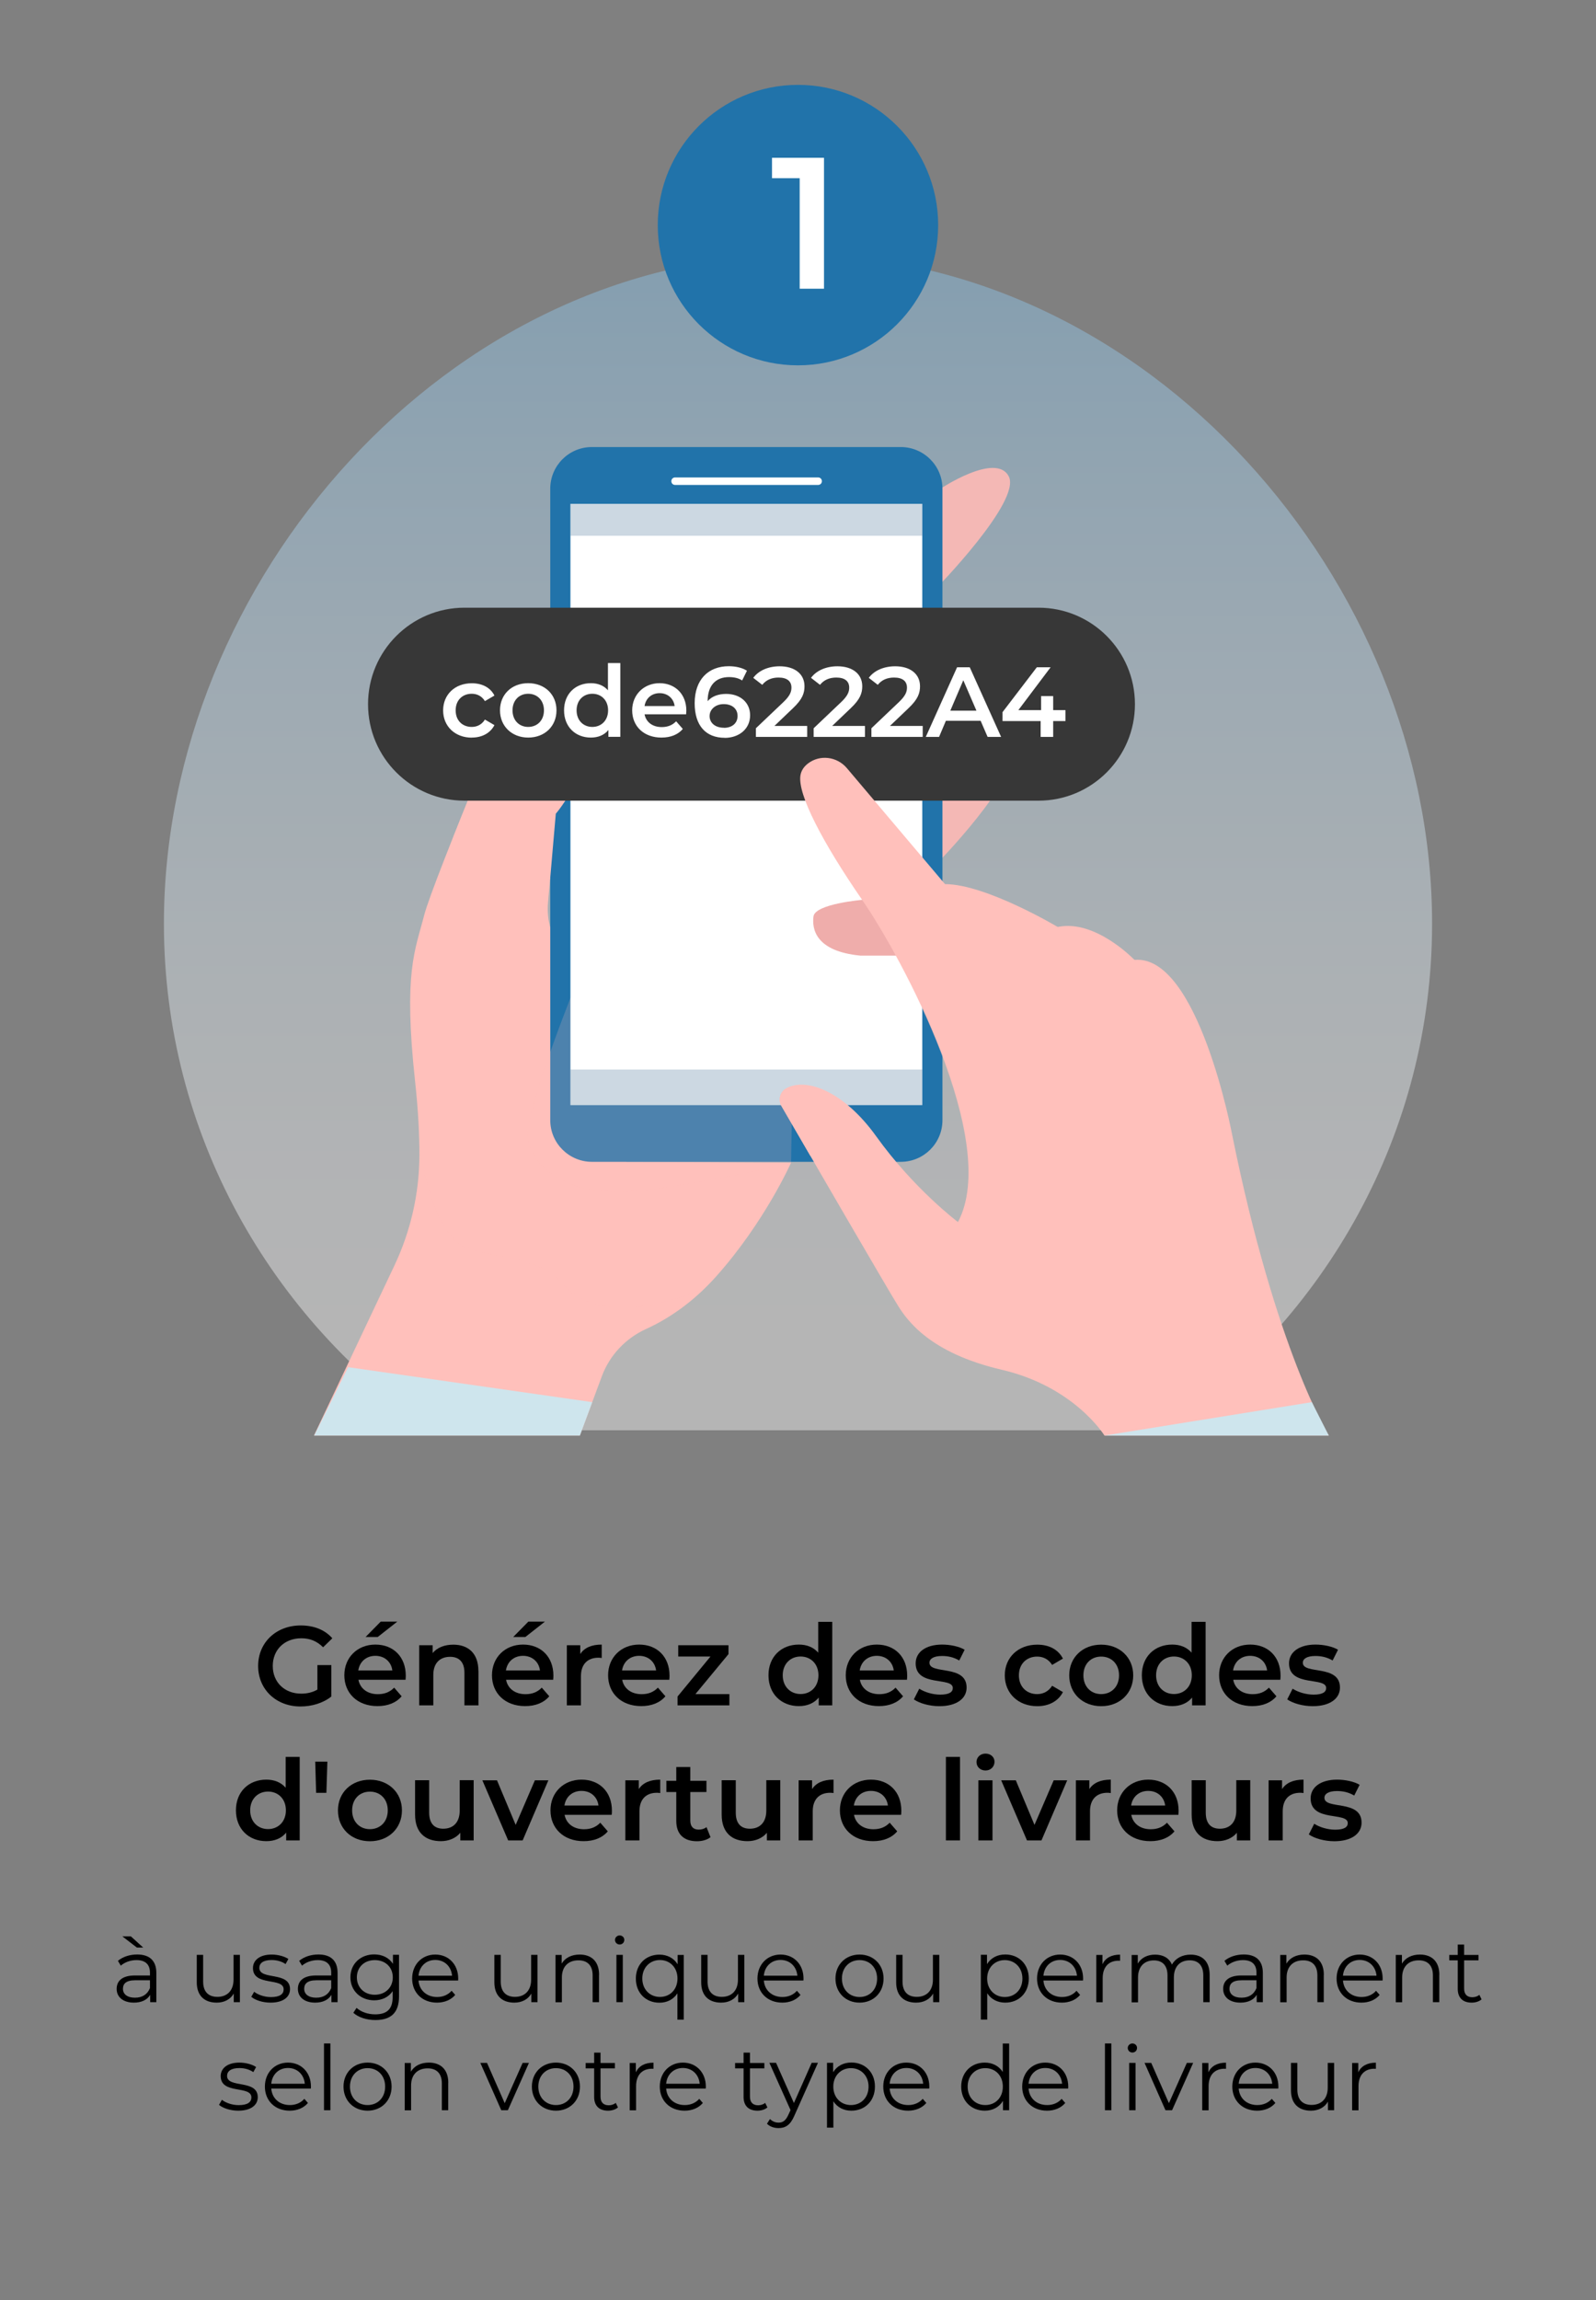 <?xml version="1.0" encoding="UTF-8"?>
<svg xmlns="http://www.w3.org/2000/svg" xmlns:xlink="http://www.w3.org/1999/xlink" viewBox="0 0 212.75 306.56">
  <rect x="0" y="0" width="212.75" height="306.56" fill="#808080" stroke="none"/>
  <defs>
    <style>
      .cls-1 {
        fill: none;
      }

      .cls-2 {
        fill: url(#linear-gradient);
        opacity: .42;
      }

      .cls-3 {
        fill: #f4b8b5;
      }

      .cls-4 {
        fill: #efadab;
      }

      .cls-5 {
        fill: #fff;
      }

      .cls-6, .cls-7 {
        fill: #ffc0bb;
      }

      .cls-8 {
        fill: #cee5ed;
      }

      .cls-9 {
        fill: #2173aa;
      }

      .cls-7 {
        mix-blend-mode: multiply;
        opacity: .2;
      }

      .cls-10 {
        fill: #373737;
        fill-rule: evenodd;
      }

      .cls-11 {
        isolation: isolate;
      }

      .cls-12 {
        fill: #34648c;
        opacity: .25;
      }
    </style>
    <linearGradient id="linear-gradient" x1="106.37" y1="178.62" x2="106.37" y2="4.62" gradientUnits="userSpaceOnUse">
      <stop offset="0" stop-color="#fff"/>
      <stop offset=".13" stop-color="#f8fbfe"/>
      <stop offset=".31" stop-color="#e5f3fc"/>
      <stop offset=".52" stop-color="#c6e4f9"/>
      <stop offset=".75" stop-color="#9bd0f4"/>
      <stop offset="1" stop-color="#67b8ef"/>
    </linearGradient>
  </defs>
  <g class="cls-11">
    <g id="Calque_2" data-name="Calque 2">
      <g id="Calque_1-2" data-name="Calque 1">
        <g>
          <g>
            <path class="cls-2" d="m57.72,190.62h97.31c21.69-14.95,35.87-39.61,35.87-67.52,0-45.62-37.84-89.15-84.53-89.15S21.85,77.49,21.85,123.1c0,27.91,14.18,52.57,35.87,67.52Z"/>
            <g>
              <path class="cls-6" d="m41.88,191.32h35.41l2.94-7.91c1.04-2.8,3.17-5.05,5.89-6.29,2.56-1.16,6.02-3.27,9.36-7.02,6.51-7.31,9.97-15.15,9.97-15.15l-21.95-.11s1.98-12.28-8.93-28.58c-1.17-1.75-1.7-3.84-1.52-5.93l1.03-11.89s7.41-8.28,2.86-18.56c0,0-4.35-6.02-6.07-3.82,0,0-13.14,31.28-14.33,35.93s-2.79,7.57-1.2,22.19c.42,3.87.57,7.1.57,9.75-.01,5.09-1.15,10.12-3.33,14.73l-10.72,22.65Z"/>
              <path class="cls-7" d="m74.91,171.03c-3.29-3.65-7.85-3.07-12.66-4.74-4.8-1.66-6.34-13.67-6.34-13.67h0c0,.45.01.89.01,1.31-.01,5.09-1.15,10.12-3.33,14.73l-10.72,22.65h35.41l2.94-7.91c1.04-2.8,3.17-5.05,5.89-6.29,2.18-.99,5.01-2.66,7.86-5.45-9.75,4.1-15.79,3.01-19.08-.64Z"/>
              <g>
                <path class="cls-3" d="m125.26,65.2s7.5-5.02,9.21-1.71c1.71,3.31-9.75,15.01-9.75,15.01l.53-13.3Z"/>
                <path class="cls-3" d="m125.26,87.08s7.5-5.02,9.21-1.71c1.71,3.31-9.75,15.01-9.75,15.01l.53-13.3Z"/>
                <path class="cls-3" d="m125.26,101.98s7.5-5.02,9.21-1.71c1.71,3.31-9.75,15.01-9.75,15.01l.53-13.3Z"/>
              </g>
              <path class="cls-9" d="m120.08,59.58h-41.18c-3.07,0-5.55,2.49-5.55,5.55v84.16c0,3.09,2.52,5.55,5.55,5.55h41.18c3.06,0,5.55-2.48,5.55-5.55v-84.16c0-3.09-2.52-5.55-5.55-5.55Z"/>
              <path class="cls-7" d="m77.1,130.34s-7.45,18.23-6.73,21.68c.72,3.45,5.24,8.06,16.33,6.52,11.09-1.54,18.75-3.59,18.75-3.59,0,0,.46-24.61,0-25.85-.46-1.25-20.4-10.1-21.19-10.1s-7.17,11.35-7.17,11.35Z"/>
              <rect class="cls-5" x="76.04" y="67.15" width="46.9" height="80.13"/>
              <path class="cls-5" d="m109.06,64.63h-19.07c-.28,0-.5-.22-.5-.5h0c0-.28.22-.5.5-.5h19.07c.28,0,.5.22.5.5h0c0,.28-.22.5-.5.5Z"/>
              <path class="cls-6" d="m72.41,115.62s.28,1.05.92,1.57l.76-8.75s5.45-6.09,4.14-14.31c-.45-2.81-1.85-5.4-3.99-7.28-1.22-1.07-2.56-1.79-3.35-.78,0,0-6.18,14.71-10.45,25.46l11.97,4.1Z"/>
              <rect class="cls-12" x="76.04" y="142.54" width="46.9" height="4.74"/>
              <rect class="cls-12" x="76.04" y="67.15" width="46.9" height="4.25"/>
              <path class="cls-3" d="m72,94.7c1.71-.79,2.6-5.23,2.92-7.22-1.37-1.38-3.09-2.62-4.03-1.42,0,0-1.36,3.24-3.25,7.79,1.29.72,3.08,1.44,4.36.85Z"/>
              <path class="cls-4" d="m115,119.92s-6.33.53-6.56,2.21c-.22,1.68.27,4.65,6.25,5.23h6.19s-1.85-5.14-1.76-5.32-4.12-2.13-4.12-2.13Z"/>
              <path class="cls-3" d="m126.02,117.84c1.74,1.49,3.36,3.1,4.9,4.79,1.53,1.67,3,3.49,4.33,5.33,1.22,1.7,2.66,3.98,3.57,5.88,1.24,2.51,1.79,4.37,2.16,6.51h-.04c-.47-2.22-1.35-4.34-2.4-6.37-.73-1.43-2.15-3.79-3.62-5.79-1.32-1.85-2.75-3.63-4.24-5.36-1.4-1.62-3.17-3.51-4.69-4.97l.03-.03Z"/>
              <path class="cls-3" d="m140.9,123.5c1.41.72,2.67,1.73,3.79,2.87,2.09,2.11,3.81,5,4.67,8.26.34,1.45.57,2.43.6,4.71h-.04c-.13-1.56-.42-3.12-.86-4.62-.96-3.13-2.47-5.8-4.6-8.14-1-1.1-2.31-2.28-3.57-3.05l.02-.03Z"/>
              <path class="cls-3" d="m151.11,127.82c1.25.94,2.51,2.61,3.12,3.74,1.42,2.43,2.09,5.02,2.2,7.78h-.04c-.53-3.07-1.06-4.82-2.49-7.6-.47-.94-1.68-2.77-2.82-3.9l.02-.02Z"/>
              <path class="cls-3" d="m110.88,151.22c.27-1.35-1.3-3.48-2.73-5.09-.89-1-2.29-1.38-3.52-.96-.69.51-.9,1.48-.46,2.24.78,1.35,2.19,3.78,3.86,6.65,1.25-.63,2.6-1.59,2.85-2.84Z"/>
              <path class="cls-3" d="m112.13,108.43c.76-.15,4.19-1.29,3.98-1.92h0l-3.38-4c-.67-.79-1.61-1.26-2.58-1.35h0s-.01,0-.02,0c-.03,0-.09,0-.18,0-.45,0-1.57.13-1.82,1.36-.24,1.21,1.77,4.16,2.65,5.39.31.42.83.63,1.34.53Z"/>
              <path class="cls-7" d="m147.23,191.32h29.9s-4.62-7.32-9.48-25.48c-2.13,13.38-13.9,12.6-18.58,13.35-5.38.85-26.26-3.5-29.18-4.87,1.3,1.99,4.39,6.08,13.65,8.24,9.7,2.26,13.69,8.77,13.69,8.77Z"/>
              <path class="cls-7" d="m116.52,122.38c5.86,9.42,16.38,31.06,11.18,40.5l3.45,3.41s8.73-9.67-5.16-30.99c-3.23-4.96-6.44-9.25-9.47-12.92Z"/>
              <polygon class="cls-8" points="46.41 182.21 78.95 186.87 77.3 191.32 41.88 191.32 46.41 182.21"/>
              <g>
                <path class="cls-10" d="m138.44,106.71H61.92c-7.1,0-12.86-5.76-12.86-12.86s5.76-12.86,12.86-12.86h76.51c7.1,0,12.86,5.76,12.86,12.86s-5.76,12.86-12.86,12.86Z"/>
                <path class="cls-5" d="m140.39,98.21v-2.11h1.64v-1.46h-1.64v-1.87h-1.61v1.87h-3.03l4.3-5.71h-1.84l-4.57,5.98v1.19h5.08v2.11h1.67Zm-10.23-3.5h-3.48l1.73-4.05,1.75,4.05Zm-4.98,3.5l.91-2.15h4.63l.93,2.15h1.8l-4.18-9.28h-1.69l-4.17,9.28h1.77Zm-2.18,0v-1.46h-4.37l2.47-2.36c1.28-1.21,1.54-2.03,1.54-2.93,0-1.64-1.3-2.66-3.31-2.66-1.52,0-2.81.57-3.52,1.54l1.2.93c.52-.66,1.27-.97,2.17-.97,1.14,0,1.72.49,1.72,1.34,0,.52-.16,1.06-1.06,1.92l-3.68,3.5v1.15h6.83Zm-7.7,0v-1.46h-4.37l2.47-2.36c1.28-1.21,1.54-2.03,1.54-2.93,0-1.64-1.3-2.66-3.31-2.66-1.52,0-2.81.57-3.52,1.54l1.2.93c.52-.66,1.27-.97,2.17-.97,1.14,0,1.72.49,1.72,1.34,0,.52-.16,1.06-1.06,1.92l-3.68,3.5v1.15h6.83Zm-7.7,0v-1.46h-4.37l2.47-2.36c1.28-1.21,1.54-2.03,1.54-2.93,0-1.64-1.3-2.66-3.31-2.66-1.52,0-2.81.57-3.52,1.54l1.2.93c.52-.66,1.27-.97,2.17-.97,1.14,0,1.72.49,1.72,1.34,0,.52-.16,1.06-1.06,1.92l-3.68,3.5v1.15h6.83Zm-11.09-1.22c-1.23,0-1.92-.69-1.92-1.56s.77-1.59,1.88-1.59,1.85.61,1.85,1.58-.74,1.58-1.81,1.58Zm.09,1.35c1.89,0,3.39-1.17,3.39-3.01,0-1.74-1.36-2.85-3.19-2.85-1.03,0-1.92.32-2.47.97h0c0-2.12,1.1-3.21,2.84-3.21.65,0,1.26.12,1.76.45l.64-1.3c-.62-.4-1.51-.6-2.43-.6-2.69,0-4.54,1.75-4.54,4.93,0,2.98,1.48,4.61,4.01,4.61Zm-6.67-4.24h-4.01c.16-1.03.94-1.72,2.01-1.72s1.87.7,2,1.72Zm-1.75,4.2c1.22,0,2.21-.4,2.84-1.15l-.89-1.02c-.5.52-1.12.77-1.92.77-1.23,0-2.09-.66-2.29-1.7h5.54c.01-.16.03-.36.03-.49,0-2.21-1.51-3.66-3.57-3.66s-3.65,1.51-3.65,3.62,1.54,3.63,3.9,3.63Zm-9.22-1.42c-1.19,0-2.1-.86-2.1-2.21s.91-2.21,2.1-2.21,2.1.86,2.1,2.21-.91,2.21-2.1,2.21Zm-.2,1.42c.97,0,1.79-.33,2.34-1.01v.91h1.59v-9.83h-1.65v3.63c-.56-.65-1.36-.95-2.28-.95-2.05,0-3.57,1.42-3.57,3.62s1.52,3.63,3.57,3.63Zm-8.35-1.42c-1.19,0-2.09-.86-2.09-2.21s.9-2.21,2.09-2.21,2.1.86,2.1,2.21-.9,2.21-2.1,2.21Zm0,1.42c2.2,0,3.77-1.51,3.77-3.63s-1.57-3.62-3.77-3.62-3.76,1.5-3.76,3.62,1.59,3.63,3.76,3.63Zm-7.52,0c1.38,0,2.47-.6,3.02-1.66l-1.27-.74c-.42.68-1.06.98-1.76.98-1.22,0-2.14-.83-2.14-2.21s.93-2.21,2.14-2.21c.7,0,1.34.3,1.76.98l1.27-.74c-.54-1.07-1.64-1.64-3.02-1.64-2.24,0-3.82,1.5-3.82,3.62s1.59,3.63,3.82,3.63Z"/>
              </g>
              <path class="cls-6" d="m104.84,145.03c-.86.46-1.16,1.54-.67,2.38,2.91,5.03,14.51,25.01,15.55,26.63,1.2,1.86,4.12,6.25,13.82,8.51,9.7,2.26,13.69,8.77,13.69,8.77h29.9s-7.04-11.16-12.89-40.13c0,0-4.52-24.05-13.02-23.26,0,0-5.18-5.45-10.23-4.39,0,0-9.57-5.71-15.02-5.71l-13.09-15.47c-1.3-1.53-3.58-1.83-5.17-.61-.51.39-.9.91-1.01,1.59-.4,2.52,2.92,8.9,8.24,16.61,5.32,7.71,18.47,32.16,12.76,42.92,0,0-5.85-4.39-10.9-11.43-4.23-5.9-9.2-7.88-11.96-6.42Z"/>
              <polygon class="cls-8" points="147.23 191.32 174.87 186.87 177.13 191.32 147.23 191.32"/>
            </g>
          </g>
          <g>
            <path d="m42.33,221.91h1.84v4.19c-1.09.88-2.62,1.33-4.11,1.33-3.25,0-5.65-2.27-5.65-5.4s2.4-5.4,5.68-5.4c1.75,0,3.22.58,4.21,1.71l-1.23,1.2c-.83-.83-1.77-1.2-2.9-1.2-2.23,0-3.81,1.51-3.81,3.69s1.58,3.69,3.79,3.69c.75,0,1.48-.15,2.16-.54v-3.27Z"/>
            <path d="m54.06,223.87h-6.28c.22,1.17,1.2,1.92,2.59,1.92.9,0,1.6-.28,2.17-.87l1,1.15c-.72.86-1.84,1.31-3.22,1.31-2.69,0-4.42-1.73-4.42-4.11s1.75-4.09,4.14-4.09,4.05,1.63,4.05,4.14c0,.15-.01.38-.03.55Zm-6.3-1.24h4.54c-.15-1.16-1.04-1.95-2.26-1.95s-2.1.78-2.28,1.95Zm2.59-4.46h-1.62l2.02-2.05h2.21l-2.61,2.05Z"/>
            <path d="m63.78,222.69v4.59h-1.87v-4.35c0-1.42-.71-2.12-1.91-2.12-1.33,0-2.24.81-2.24,2.42v4.05h-1.88v-8.01h1.79v1.04c.62-.74,1.59-1.12,2.76-1.12,1.92,0,3.34,1.09,3.34,3.51Z"/>
            <path d="m73.74,223.87h-6.28c.22,1.17,1.2,1.92,2.59,1.92.9,0,1.6-.28,2.17-.87l1,1.15c-.72.86-1.84,1.31-3.22,1.31-2.69,0-4.42-1.73-4.42-4.11s1.75-4.09,4.14-4.09,4.05,1.63,4.05,4.14c0,.15-.01.38-.03.55Zm-6.3-1.24h4.54c-.15-1.16-1.04-1.95-2.26-1.95s-2.1.78-2.28,1.95Zm2.59-4.46h-1.62l2.02-2.05h2.21l-2.61,2.05Z"/>
            <path d="m80.21,219.18v1.79c-.17-.03-.3-.04-.44-.04-1.42,0-2.33.84-2.33,2.47v3.88h-1.88v-8.01h1.79v1.17c.54-.84,1.52-1.26,2.85-1.26Z"/>
            <path d="m89.22,223.87h-6.28c.22,1.17,1.2,1.92,2.59,1.92.9,0,1.6-.28,2.17-.87l1,1.15c-.72.86-1.84,1.31-3.22,1.31-2.69,0-4.42-1.73-4.42-4.11s1.75-4.09,4.14-4.09,4.05,1.63,4.05,4.14c0,.15-.01.38-.03.55Zm-6.3-1.24h4.54c-.15-1.16-1.04-1.95-2.26-1.95s-2.1.78-2.28,1.95Z"/>
            <path d="m97.23,225.78v1.5h-6.91v-1.18l4.39-5.33h-4.3v-1.5h6.7v1.18l-4.41,5.33h4.53Z"/>
            <path d="m110.94,216.15v11.13h-1.8v-1.04c-.63.77-1.56,1.14-2.65,1.14-2.33,0-4.05-1.62-4.05-4.11s1.72-4.09,4.05-4.09c1.03,0,1.95.34,2.58,1.08v-4.11h1.87Zm-1.84,7.12c0-1.53-1.04-2.5-2.38-2.5s-2.38.97-2.38,2.5,1.04,2.5,2.38,2.5,2.38-.97,2.38-2.5Z"/>
            <path d="m120.9,223.87h-6.28c.22,1.17,1.2,1.92,2.59,1.92.9,0,1.6-.28,2.17-.87l1,1.15c-.72.86-1.84,1.31-3.22,1.31-2.69,0-4.42-1.73-4.42-4.11s1.75-4.09,4.14-4.09,4.05,1.63,4.05,4.14c0,.15-.01.38-.03.55Zm-6.3-1.24h4.54c-.15-1.16-1.04-1.95-2.26-1.95s-2.1.78-2.28,1.95Z"/>
            <path d="m121.82,226.48l.72-1.42c.71.46,1.79.79,2.79.79,1.18,0,1.68-.33,1.68-.88,0-1.53-4.95-.09-4.95-3.29,0-1.51,1.37-2.5,3.53-2.5,1.06,0,2.28.25,3,.69l-.72,1.43c-.76-.45-1.53-.6-2.29-.6-1.14,0-1.68.38-1.68.9,0,1.62,4.95.18,4.95,3.31,0,1.5-1.38,2.48-3.63,2.48-1.33,0-2.67-.39-3.39-.9Z"/>
            <path d="m133.94,223.28c0-2.4,1.8-4.09,4.33-4.09,1.56,0,2.8.64,3.42,1.86l-1.44.84c-.48-.77-1.2-1.11-2-1.11-1.38,0-2.43.96-2.43,2.5s1.05,2.5,2.43,2.5c.79,0,1.51-.34,2-1.11l1.44.84c-.61,1.2-1.86,1.88-3.42,1.88-2.54,0-4.33-1.71-4.33-4.11Z"/>
            <path d="m142.53,223.28c0-2.4,1.8-4.09,4.26-4.09s4.27,1.7,4.27,4.09-1.79,4.11-4.27,4.11-4.26-1.71-4.26-4.11Zm6.64,0c0-1.53-1.02-2.5-2.38-2.5s-2.37.97-2.37,2.5,1.02,2.5,2.37,2.5,2.38-.97,2.38-2.5Z"/>
            <path d="m160.71,216.15v11.13h-1.8v-1.04c-.63.77-1.56,1.14-2.65,1.14-2.33,0-4.05-1.62-4.05-4.11s1.72-4.09,4.05-4.09c1.03,0,1.95.34,2.58,1.08v-4.11h1.87Zm-1.84,7.12c0-1.53-1.04-2.5-2.38-2.5s-2.38.97-2.38,2.5,1.04,2.5,2.38,2.5,2.38-.97,2.38-2.5Z"/>
            <path d="m170.67,223.87h-6.28c.22,1.17,1.2,1.92,2.59,1.92.9,0,1.6-.28,2.17-.87l1,1.15c-.72.86-1.84,1.31-3.22,1.31-2.69,0-4.42-1.73-4.42-4.11s1.75-4.09,4.14-4.09,4.05,1.63,4.05,4.14c0,.15-.01.38-.03.55Zm-6.3-1.24h4.54c-.15-1.16-1.04-1.95-2.26-1.95s-2.1.78-2.28,1.95Z"/>
            <path d="m171.59,226.48l.72-1.42c.71.46,1.79.79,2.79.79,1.18,0,1.68-.33,1.68-.88,0-1.53-4.95-.09-4.95-3.29,0-1.51,1.37-2.5,3.53-2.5,1.06,0,2.28.25,3,.69l-.72,1.43c-.76-.45-1.53-.6-2.29-.6-1.14,0-1.68.38-1.68.9,0,1.62,4.95.18,4.95,3.31,0,1.5-1.38,2.48-3.63,2.48-1.33,0-2.67-.39-3.39-.9Z"/>
            <path d="m39.95,234.15v11.13h-1.8v-1.04c-.63.77-1.56,1.14-2.65,1.14-2.33,0-4.05-1.62-4.05-4.11s1.72-4.09,4.05-4.09c1.03,0,1.95.34,2.58,1.08v-4.11h1.87Zm-1.84,7.12c0-1.53-1.04-2.5-2.38-2.5s-2.38.97-2.38,2.5,1.04,2.5,2.38,2.5,2.38-.97,2.38-2.5Z"/>
            <path d="m42.02,234.78h1.62l-.13,4.16h-1.37l-.12-4.16Z"/>
            <path d="m45.05,241.28c0-2.4,1.8-4.09,4.26-4.09s4.27,1.7,4.27,4.09-1.79,4.11-4.27,4.11-4.26-1.71-4.26-4.11Zm6.64,0c0-1.53-1.02-2.5-2.38-2.5s-2.37.97-2.37,2.5,1.02,2.5,2.37,2.5,2.38-.97,2.38-2.5Z"/>
            <path d="m63.14,237.27v8.01h-1.78v-1.02c-.6.73-1.55,1.12-2.58,1.12-2.06,0-3.45-1.12-3.45-3.54v-4.58h1.88v4.32c0,1.45.69,2.14,1.88,2.14,1.3,0,2.19-.81,2.19-2.42v-4.05h1.88Z"/>
            <path d="m73.1,237.27l-3.43,8.01h-1.93l-3.44-8.01h1.95l2.49,5.94,2.56-5.94h1.8Z"/>
            <path d="m81.54,241.87h-6.28c.22,1.17,1.2,1.92,2.59,1.92.9,0,1.6-.28,2.17-.87l1,1.15c-.72.86-1.84,1.31-3.22,1.31-2.69,0-4.42-1.73-4.42-4.11s1.75-4.09,4.14-4.09,4.05,1.63,4.05,4.14c0,.15-.01.38-.03.55Zm-6.3-1.24h4.54c-.15-1.16-1.04-1.95-2.26-1.95s-2.1.78-2.28,1.95Z"/>
            <path d="m88.01,237.18v1.79c-.17-.03-.3-.04-.44-.04-1.42,0-2.33.84-2.33,2.47v3.88h-1.88v-8.01h1.79v1.17c.54-.84,1.52-1.26,2.85-1.26Z"/>
            <path d="m94.71,244.85c-.45.36-1.12.54-1.8.54-1.75,0-2.76-.93-2.76-2.7v-3.86h-1.32v-1.5h1.32v-1.83h1.87v1.83h2.15v1.5h-2.15v3.81c0,.78.39,1.2,1.11,1.2.39,0,.76-.1,1.05-.33l.53,1.33Z"/>
            <path d="m104.01,237.27v8.01h-1.78v-1.02c-.6.73-1.55,1.12-2.58,1.12-2.06,0-3.45-1.12-3.45-3.54v-4.58h1.88v4.32c0,1.45.69,2.14,1.88,2.14,1.3,0,2.19-.81,2.19-2.42v-4.05h1.88Z"/>
            <path d="m111.11,237.18v1.79c-.17-.03-.3-.04-.44-.04-1.42,0-2.33.84-2.33,2.47v3.88h-1.88v-8.01h1.79v1.17c.54-.84,1.52-1.26,2.85-1.26Z"/>
            <path d="m120.12,241.87h-6.28c.22,1.17,1.2,1.92,2.59,1.92.9,0,1.6-.28,2.17-.87l1,1.15c-.72.86-1.84,1.31-3.22,1.31-2.69,0-4.42-1.73-4.42-4.11s1.75-4.09,4.14-4.09,4.05,1.63,4.05,4.14c0,.15-.01.38-.03.55Zm-6.3-1.24h4.54c-.15-1.16-1.04-1.95-2.26-1.95s-2.1.78-2.28,1.95Z"/>
            <path d="m126.09,234.15h1.88v11.13h-1.88v-11.13Z"/>
            <path d="m130.17,234.83c0-.63.51-1.12,1.2-1.12s1.2.46,1.2,1.08c0,.66-.5,1.17-1.2,1.17s-1.2-.49-1.2-1.12Zm.25,2.44h1.88v8.01h-1.88v-8.01Z"/>
            <path d="m142.26,237.27l-3.43,8.01h-1.93l-3.44-8.01h1.95l2.49,5.94,2.56-5.94h1.8Z"/>
            <path d="m148.07,237.18v1.79c-.17-.03-.3-.04-.44-.04-1.42,0-2.33.84-2.33,2.47v3.88h-1.88v-8.01h1.79v1.17c.54-.84,1.52-1.26,2.85-1.26Z"/>
            <path d="m157.08,241.87h-6.28c.22,1.17,1.2,1.92,2.59,1.92.9,0,1.6-.28,2.17-.87l1,1.15c-.72.86-1.84,1.31-3.22,1.31-2.69,0-4.42-1.73-4.42-4.11s1.75-4.09,4.14-4.09,4.05,1.63,4.05,4.14c0,.15-.01.38-.03.55Zm-6.3-1.24h4.54c-.15-1.16-1.04-1.95-2.26-1.95s-2.1.78-2.28,1.95Z"/>
            <path d="m166.66,237.27v8.01h-1.78v-1.02c-.6.73-1.55,1.12-2.58,1.12-2.06,0-3.45-1.12-3.45-3.54v-4.58h1.88v4.32c0,1.45.69,2.14,1.88,2.14,1.3,0,2.19-.81,2.19-2.42v-4.05h1.88Z"/>
            <path d="m173.76,237.18v1.79c-.17-.03-.3-.04-.44-.04-1.42,0-2.33.84-2.33,2.47v3.88h-1.88v-8.01h1.79v1.17c.54-.84,1.52-1.26,2.85-1.26Z"/>
            <path d="m174.47,244.48l.72-1.42c.71.46,1.79.79,2.79.79,1.18,0,1.68-.33,1.68-.88,0-1.53-4.95-.09-4.95-3.29,0-1.51,1.37-2.5,3.53-2.5,1.06,0,2.28.25,3,.69l-.72,1.43c-.76-.45-1.53-.6-2.29-.6-1.14,0-1.68.38-1.68.9,0,1.62,4.95.18,4.95,3.31,0,1.5-1.38,2.48-3.63,2.48-1.33,0-2.67-.39-3.39-.9Z"/>
          </g>
          <g>
            <path d="m20.84,262.93v3.91h-.82v-.98c-.38.65-1.13,1.04-2.17,1.04-1.43,0-2.3-.74-2.3-1.83,0-.97.62-1.79,2.44-1.79h2v-.38c0-1.08-.61-1.67-1.79-1.67-.82,0-1.58.29-2.1.74l-.38-.64c.64-.54,1.57-.85,2.57-.85,1.63,0,2.55.82,2.55,2.45Zm-2.59-3.37l-1.94-1.49h1.14l1.64,1.49h-.84Zm1.74,5.39v-1.03h-1.98c-1.22,0-1.62.48-1.62,1.13,0,.73.59,1.19,1.6,1.19s1.67-.46,2-1.28Z"/>
            <path d="m31.98,260.53v6.31h-.82v-1.15c-.44.77-1.26,1.21-2.27,1.21-1.61,0-2.66-.9-2.66-2.71v-3.66h.85v3.57c0,1.34.7,2.03,1.9,2.03,1.32,0,2.15-.85,2.15-2.29v-3.31h.85Z"/>
            <path d="m33.5,266.12l.38-.67c.5.4,1.36.71,2.24.71,1.2,0,1.69-.41,1.69-1.03,0-1.64-4.09-.35-4.09-2.84,0-1.03.89-1.8,2.49-1.8.82,0,1.7.23,2.23.59l-.37.68c-.55-.38-1.21-.54-1.86-.54-1.14,0-1.64.44-1.64,1.04,0,1.7,4.09.42,4.09,2.84,0,1.09-.96,1.8-2.6,1.8-1.04,0-2.05-.33-2.57-.78Z"/>
            <path d="m45,262.93v3.91h-.82v-.98c-.38.65-1.13,1.04-2.17,1.04-1.43,0-2.3-.74-2.3-1.83,0-.97.62-1.79,2.44-1.79h2v-.38c0-1.08-.61-1.67-1.79-1.67-.82,0-1.58.29-2.1.74l-.38-.64c.64-.54,1.57-.85,2.57-.85,1.63,0,2.55.82,2.55,2.45Zm-.85,2.02v-1.03h-1.98c-1.22,0-1.62.48-1.62,1.13,0,.73.59,1.19,1.6,1.19s1.67-.46,2-1.28Z"/>
            <path d="m53.19,260.53v5.54c0,2.17-1.07,3.15-3.15,3.15-1.15,0-2.28-.35-2.94-.97l.43-.65c.6.54,1.51.86,2.48.86,1.6,0,2.33-.73,2.33-2.29v-.8c-.53.8-1.43,1.22-2.46,1.22-1.8,0-3.17-1.26-3.17-3.07s1.37-3.05,3.17-3.05c1.06,0,1.97.43,2.5,1.26v-1.21h.82Zm-.83,3c0-1.37-1.01-2.3-2.4-2.3s-2.39.94-2.39,2.3,1,2.32,2.39,2.32,2.4-.95,2.4-2.32Z"/>
            <path d="m61.07,263.95h-5.28c.1,1.32,1.1,2.2,2.48,2.2.77,0,1.45-.28,1.93-.83l.48.55c-.56.67-1.44,1.03-2.43,1.03-1.97,0-3.31-1.34-3.31-3.21s1.31-3.2,3.08-3.2,3.06,1.31,3.06,3.2c0,.07-.01.17-.01.26Zm-5.28-.64h4.47c-.11-1.24-1.01-2.1-2.24-2.1s-2.12.86-2.23,2.1Z"/>
            <path d="m71.65,260.53v6.31h-.82v-1.15c-.44.77-1.26,1.21-2.27,1.21-1.61,0-2.66-.9-2.66-2.71v-3.66h.85v3.57c0,1.34.7,2.03,1.9,2.03,1.32,0,2.15-.85,2.15-2.29v-3.31h.85Z"/>
            <path d="m79.85,263.18v3.66h-.85v-3.57c0-1.33-.7-2.01-1.89-2.01-1.36,0-2.21.84-2.21,2.28v3.31h-.85v-6.31h.82v1.16c.46-.77,1.31-1.21,2.4-1.21,1.54,0,2.59.89,2.59,2.7Z"/>
            <path d="m81.98,258.54c0-.32.28-.6.62-.6s.62.26.62.59c0,.35-.26.62-.62.62s-.62-.28-.62-.61Zm.19,1.99h.85v6.31h-.85v-6.31Z"/>
            <path d="m91.15,260.53v8.64h-.85v-3.51c-.53.82-1.39,1.25-2.4,1.25-1.8,0-3.14-1.29-3.14-3.21s1.34-3.2,3.14-3.2c1.04,0,1.92.46,2.43,1.29v-1.25h.82Zm-.84,3.15c0-1.46-1.01-2.46-2.34-2.46s-2.35,1-2.35,2.46,1.01,2.46,2.35,2.46,2.34-.98,2.34-2.46Z"/>
            <path d="m99.22,260.53v6.31h-.82v-1.15c-.44.77-1.26,1.21-2.27,1.21-1.61,0-2.66-.9-2.66-2.71v-3.66h.85v3.57c0,1.34.7,2.03,1.9,2.03,1.32,0,2.15-.85,2.15-2.29v-3.31h.85Z"/>
            <path d="m107.1,263.95h-5.28c.1,1.32,1.1,2.2,2.48,2.2.77,0,1.45-.28,1.93-.83l.48.55c-.56.67-1.44,1.03-2.43,1.03-1.97,0-3.31-1.34-3.31-3.21s1.31-3.2,3.08-3.2,3.06,1.31,3.06,3.2c0,.07-.01.17-.01.26Zm-5.28-.64h4.47c-.11-1.24-1.01-2.1-2.24-2.1s-2.12.86-2.23,2.1Z"/>
            <path d="m111.37,263.69c0-1.87,1.37-3.2,3.21-3.2s3.2,1.33,3.2,3.2-1.35,3.21-3.2,3.21-3.21-1.34-3.21-3.21Zm5.55,0c0-1.48-1-2.46-2.34-2.46s-2.35.98-2.35,2.46,1.01,2.46,2.35,2.46,2.34-.98,2.34-2.46Z"/>
            <path d="m125.21,260.53v6.31h-.82v-1.15c-.44.77-1.26,1.21-2.27,1.21-1.61,0-2.66-.9-2.66-2.71v-3.66h.85v3.57c0,1.34.7,2.03,1.9,2.03,1.32,0,2.15-.85,2.15-2.29v-3.31h.85Z"/>
            <path d="m137.14,263.69c0,1.92-1.34,3.21-3.14,3.21-1.01,0-1.87-.43-2.4-1.25v3.51h-.85v-8.64h.82v1.25c.52-.84,1.39-1.29,2.43-1.29,1.8,0,3.14,1.29,3.14,3.2Zm-.85,0c0-1.46-1.02-2.46-2.35-2.46s-2.35,1-2.35,2.46,1.01,2.46,2.35,2.46,2.35-.98,2.35-2.46Z"/>
            <path d="m144.37,263.95h-5.28c.1,1.32,1.1,2.2,2.48,2.2.77,0,1.45-.28,1.93-.83l.48.55c-.56.67-1.44,1.03-2.43,1.03-1.97,0-3.31-1.34-3.31-3.21s1.31-3.2,3.08-3.2,3.06,1.31,3.06,3.2c0,.07-.01.17-.01.26Zm-5.28-.64h4.47c-.11-1.24-1.01-2.1-2.24-2.1s-2.12.86-2.23,2.1Z"/>
            <path d="m149.31,260.49v.83c-.07,0-.14-.01-.2-.01-1.32,0-2.12.84-2.12,2.33v3.21h-.85v-6.31h.82v1.24c.4-.84,1.2-1.28,2.36-1.28Z"/>
            <path d="m161.25,263.18v3.66h-.85v-3.57c0-1.33-.67-2.01-1.81-2.01-1.3,0-2.11.84-2.11,2.28v3.31h-.85v-3.57c0-1.33-.67-2.01-1.82-2.01-1.28,0-2.11.84-2.11,2.28v3.31h-.85v-6.31h.82v1.15c.44-.76,1.26-1.2,2.31-1.2s1.86.44,2.24,1.33c.46-.82,1.36-1.33,2.49-1.33,1.54,0,2.54.89,2.54,2.7Z"/>
            <path d="m168.34,262.93v3.91h-.82v-.98c-.38.65-1.13,1.04-2.17,1.04-1.43,0-2.3-.74-2.3-1.83,0-.97.62-1.79,2.44-1.79h2v-.38c0-1.08-.61-1.67-1.79-1.67-.82,0-1.58.29-2.1.74l-.38-.64c.64-.54,1.57-.85,2.57-.85,1.63,0,2.55.82,2.55,2.45Zm-.85,2.02v-1.03h-1.98c-1.22,0-1.62.48-1.62,1.13,0,.73.59,1.19,1.6,1.19s1.67-.46,2-1.28Z"/>
            <path d="m176.46,263.18v3.66h-.85v-3.57c0-1.33-.7-2.01-1.89-2.01-1.36,0-2.21.84-2.21,2.28v3.31h-.85v-6.31h.82v1.16c.46-.77,1.31-1.21,2.4-1.21,1.54,0,2.59.89,2.59,2.7Z"/>
            <path d="m184.3,263.95h-5.28c.1,1.32,1.1,2.2,2.48,2.2.77,0,1.45-.28,1.93-.83l.48.55c-.56.67-1.44,1.03-2.43,1.03-1.97,0-3.31-1.34-3.31-3.21s1.31-3.2,3.08-3.2,3.06,1.31,3.06,3.2c0,.07-.01.17-.01.26Zm-5.28-.64h4.47c-.11-1.24-1.01-2.1-2.24-2.1s-2.12.86-2.23,2.1Z"/>
            <path d="m191.86,263.18v3.66h-.85v-3.57c0-1.33-.7-2.01-1.89-2.01-1.36,0-2.21.84-2.21,2.28v3.31h-.85v-6.31h.82v1.16c.46-.77,1.31-1.21,2.4-1.21,1.54,0,2.59.89,2.59,2.7Z"/>
            <path d="m197.5,266.46c-.34.3-.84.44-1.33.44-1.19,0-1.85-.67-1.85-1.83v-3.81h-1.13v-.72h1.13v-1.38h.85v1.38h1.92v.72h-1.92v3.77c0,.74.38,1.15,1.09,1.15.35,0,.7-.11.94-.32l.3.61Z"/>
            <path d="m29.2,280.52l.38-.67c.5.4,1.36.71,2.24.71,1.2,0,1.69-.41,1.69-1.03,0-1.64-4.09-.35-4.09-2.84,0-1.03.89-1.8,2.49-1.8.82,0,1.7.23,2.23.59l-.37.68c-.55-.38-1.21-.54-1.86-.54-1.14,0-1.64.44-1.64,1.04,0,1.7,4.09.42,4.09,2.84,0,1.09-.96,1.8-2.6,1.8-1.04,0-2.05-.33-2.57-.78Z"/>
            <path d="m41.44,278.35h-5.28c.1,1.32,1.1,2.2,2.48,2.2.77,0,1.45-.28,1.93-.83l.48.55c-.56.67-1.44,1.03-2.43,1.03-1.97,0-3.31-1.34-3.31-3.21s1.31-3.2,3.08-3.2,3.06,1.31,3.06,3.2c0,.07-.01.17-.01.26Zm-5.28-.64h4.47c-.11-1.24-1.01-2.1-2.24-2.1s-2.12.86-2.23,2.1Z"/>
            <path d="m43.19,272.34h.85v8.9h-.85v-8.9Z"/>
            <path d="m45.79,278.09c0-1.87,1.37-3.2,3.21-3.2s3.2,1.33,3.2,3.2-1.35,3.21-3.2,3.21-3.21-1.34-3.21-3.21Zm5.55,0c0-1.48-1-2.46-2.34-2.46s-2.35.98-2.35,2.46,1.01,2.46,2.35,2.46,2.34-.98,2.34-2.46Z"/>
            <path d="m59.75,277.58v3.66h-.85v-3.57c0-1.33-.7-2.01-1.89-2.01-1.36,0-2.21.84-2.21,2.28v3.31h-.85v-6.31h.82v1.16c.46-.77,1.31-1.21,2.4-1.21,1.54,0,2.59.89,2.59,2.7Z"/>
            <path d="m70.51,274.93l-2.81,6.31h-.88l-2.79-6.31h.89l2.36,5.37,2.39-5.37h.84Z"/>
            <path d="m70.9,278.09c0-1.87,1.37-3.2,3.21-3.2s3.2,1.33,3.2,3.2-1.35,3.21-3.2,3.21-3.21-1.34-3.21-3.21Zm5.55,0c0-1.48-1-2.46-2.34-2.46s-2.35.98-2.35,2.46,1.01,2.46,2.35,2.46,2.34-.98,2.34-2.46Z"/>
            <path d="m82.38,280.86c-.34.3-.84.44-1.33.44-1.19,0-1.85-.67-1.85-1.83v-3.81h-1.13v-.72h1.13v-1.38h.85v1.38h1.92v.72h-1.92v3.77c0,.74.38,1.15,1.09,1.15.35,0,.7-.11.94-.32l.3.61Z"/>
            <path d="m87.11,274.89v.83c-.07,0-.14-.01-.2-.01-1.32,0-2.12.84-2.12,2.33v3.21h-.85v-6.31h.82v1.24c.4-.84,1.2-1.28,2.36-1.28Z"/>
            <path d="m94.08,278.35h-5.28c.1,1.32,1.1,2.2,2.48,2.2.77,0,1.45-.28,1.93-.83l.48.55c-.56.67-1.44,1.03-2.43,1.03-1.97,0-3.31-1.34-3.31-3.21s1.31-3.2,3.08-3.2,3.06,1.31,3.06,3.2c0,.07-.01.17-.01.26Zm-5.28-.64h4.47c-.11-1.24-1.01-2.1-2.24-2.1s-2.12.86-2.23,2.1Z"/>
            <path d="m102.3,280.86c-.34.3-.84.44-1.33.44-1.19,0-1.85-.67-1.85-1.83v-3.81h-1.13v-.72h1.13v-1.38h.85v1.38h1.92v.72h-1.92v3.77c0,.74.38,1.15,1.09,1.15.35,0,.7-.11.94-.32l.3.61Z"/>
            <path d="m109.03,274.93l-3.15,7.06c-.53,1.24-1.2,1.63-2.1,1.63-.59,0-1.15-.19-1.54-.58l.4-.63c.31.31.7.48,1.15.48.56,0,.95-.26,1.31-1.06l.28-.61-2.82-6.3h.89l2.38,5.36,2.37-5.36h.84Z"/>
            <path d="m116.63,278.09c0,1.92-1.34,3.21-3.14,3.21-1.01,0-1.87-.43-2.4-1.25v3.51h-.85v-8.64h.82v1.25c.52-.84,1.39-1.29,2.43-1.29,1.8,0,3.14,1.29,3.14,3.2Zm-.85,0c0-1.46-1.02-2.46-2.35-2.46s-2.35,1-2.35,2.46,1.01,2.46,2.35,2.46,2.35-.98,2.35-2.46Z"/>
            <path d="m123.87,278.35h-5.28c.1,1.32,1.1,2.2,2.48,2.2.77,0,1.45-.28,1.93-.83l.48.55c-.56.67-1.44,1.03-2.43,1.03-1.97,0-3.31-1.34-3.31-3.21s1.31-3.2,3.08-3.2,3.06,1.31,3.06,3.2c0,.07-.01.17-.01.26Zm-5.28-.64h4.47c-.11-1.24-1.01-2.1-2.24-2.1s-2.12.86-2.23,2.1Z"/>
            <path d="m134.52,272.34v8.9h-.82v-1.25c-.52.85-1.39,1.31-2.43,1.31-1.8,0-3.14-1.31-3.14-3.21s1.34-3.2,3.14-3.2c1.01,0,1.87.43,2.4,1.25v-3.79h.85Zm-.84,5.75c0-1.48-1.01-2.46-2.34-2.46s-2.35.98-2.35,2.46,1.01,2.46,2.35,2.46,2.34-.98,2.34-2.46Z"/>
            <path d="m142.39,278.35h-5.28c.1,1.32,1.1,2.2,2.48,2.2.77,0,1.45-.28,1.93-.83l.48.55c-.56.67-1.44,1.03-2.43,1.03-1.97,0-3.31-1.34-3.31-3.21s1.31-3.2,3.08-3.2,3.06,1.31,3.06,3.2c0,.07-.01.17-.01.26Zm-5.28-.64h4.47c-.11-1.24-1.01-2.1-2.24-2.1s-2.12.86-2.23,2.1Z"/>
            <path d="m147.29,272.34h.85v8.9h-.85v-8.9Z"/>
            <path d="m150.33,272.94c0-.32.28-.6.62-.6s.62.26.62.59c0,.35-.26.62-.62.62s-.62-.28-.62-.61Zm.19,1.99h.85v6.31h-.85v-6.31Z"/>
            <path d="m159.05,274.93l-2.81,6.31h-.88l-2.79-6.31h.89l2.36,5.37,2.39-5.37h.84Z"/>
            <path d="m163.43,274.89v.83c-.07,0-.14-.01-.2-.01-1.32,0-2.12.84-2.12,2.33v3.21h-.85v-6.31h.82v1.24c.4-.84,1.2-1.28,2.36-1.28Z"/>
            <path d="m170.4,278.35h-5.28c.1,1.32,1.1,2.2,2.48,2.2.77,0,1.45-.28,1.93-.83l.48.55c-.56.67-1.44,1.03-2.43,1.03-1.97,0-3.31-1.34-3.31-3.21s1.31-3.2,3.08-3.2,3.06,1.31,3.06,3.2c0,.07-.01.17-.01.26Zm-5.28-.64h4.47c-.11-1.24-1.01-2.1-2.24-2.1s-2.12.86-2.23,2.1Z"/>
            <path d="m177.84,274.93v6.31h-.82v-1.15c-.44.77-1.26,1.21-2.27,1.21-1.61,0-2.66-.9-2.66-2.71v-3.66h.85v3.57c0,1.34.7,2.03,1.9,2.03,1.32,0,2.15-.85,2.15-2.29v-3.31h.85Z"/>
            <path d="m183.41,274.89v.83c-.07,0-.14-.01-.2-.01-1.32,0-2.12.84-2.12,2.33v3.21h-.85v-6.31h.82v1.24c.4-.84,1.2-1.28,2.36-1.28Z"/>
          </g>
          <rect class="cls-1" width="212.75" height="306.56"/>
          <g>
            <circle class="cls-9" cx="106.37" cy="30" r="18.69"/>
            <path class="cls-5" d="m109.84,21.04v17.44h-3.24v-14.73h-3.69v-2.72h6.93Z"/>
          </g>
        </g>
      </g>
    </g>
  </g>
</svg>